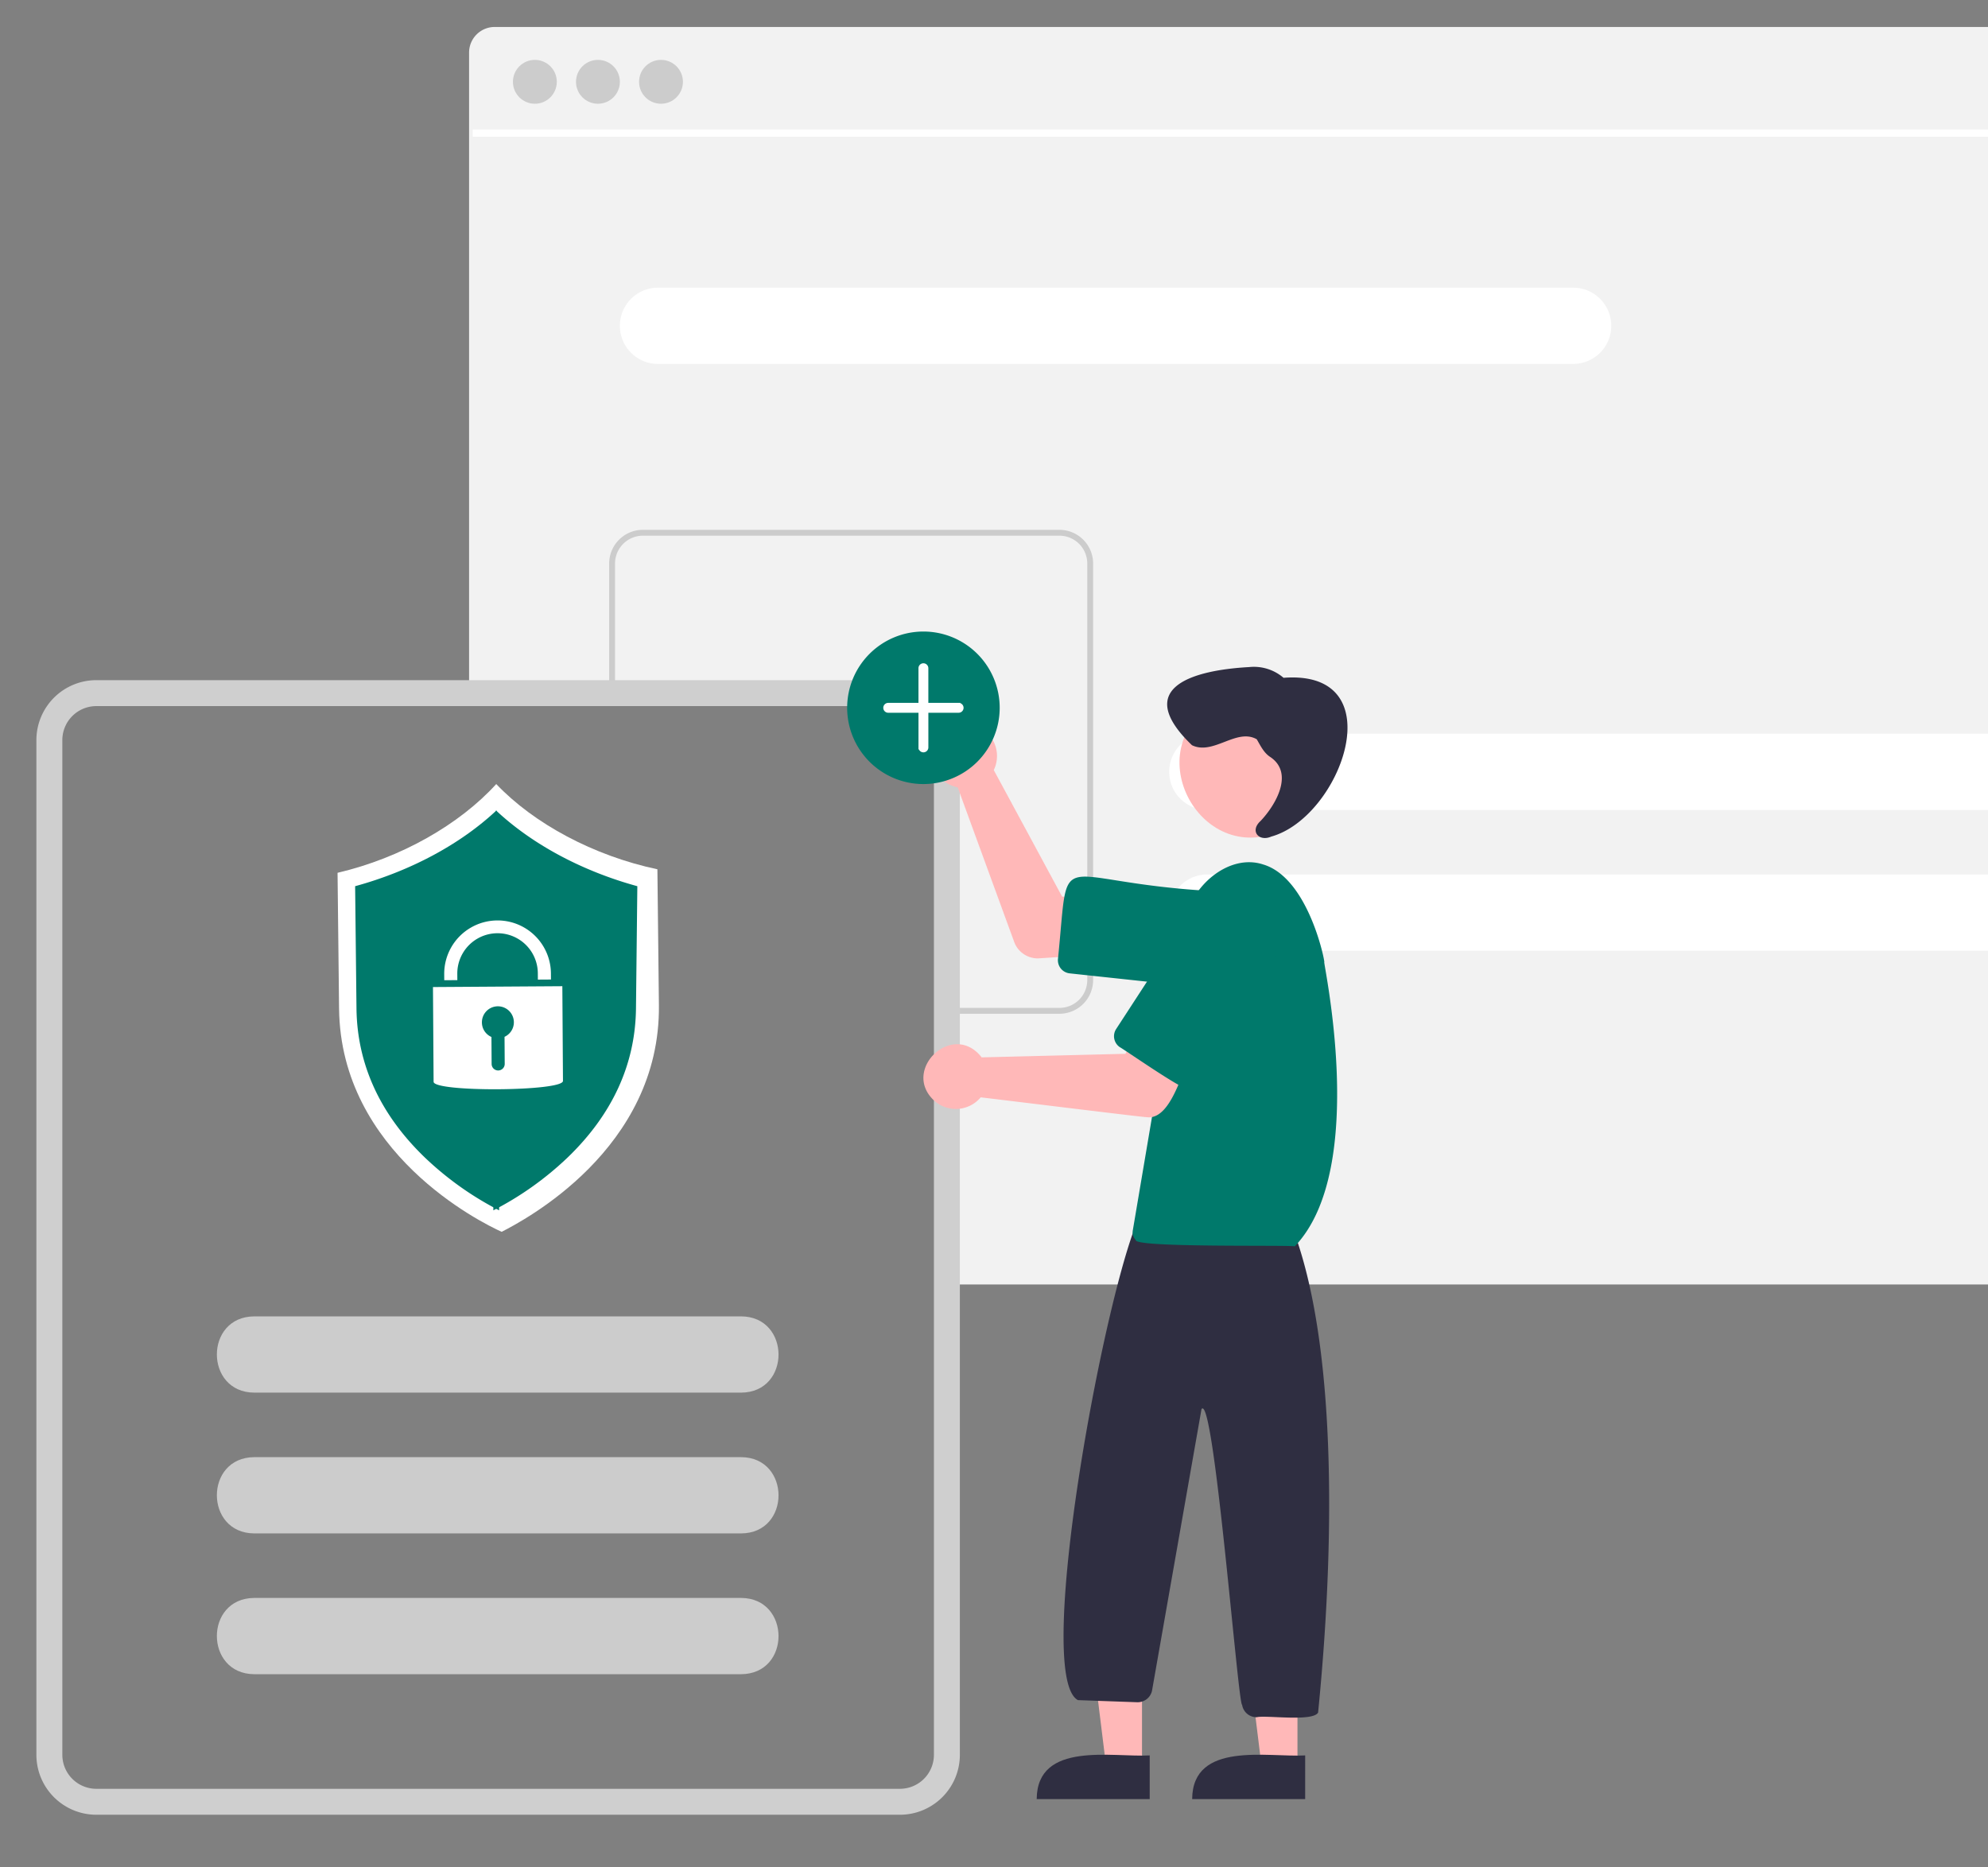 <svg xmlns="http://www.w3.org/2000/svg" xmlns:xlink="http://www.w3.org/1999/xlink" width="495" height="465" viewBox="0 0 495 465">
  <rect x="0" y="0" width="495" height="465" fill="#808080" stroke="none"/>
  <defs>
    <clipPath id="clip-path">
      <rect id="Rectangle_386" data-name="Rectangle 386" width="495" height="465" transform="translate(781 3027.682)" fill="#fff" stroke="#707070" stroke-width="1"/>
    </clipPath>
    <clipPath id="clip-path-2">
      <rect id="Rectangle_36" data-name="Rectangle 36" width="80.068" height="111.5" fill="none"/>
    </clipPath>
  </defs>
  <g id="Mask_Group_25" data-name="Mask Group 25" transform="translate(-781 -3027.682)" clip-path="url(#clip-path)">
    <g id="Group_554" data-name="Group 554" transform="translate(792.557 3034.398)">
      <path id="Path_1072" data-name="Path 1072" d="M873.761,146.935H430.449a6.374,6.374,0,0,0-6.368,6.369V313.546H531.366A10.968,10.968,0,0,1,542.321,324.5V460.073h331.44a6.363,6.363,0,0,0,4.843-2.235,1.507,1.507,0,0,0,.139-.175,5.967,5.967,0,0,0,.913-1.541,6.217,6.217,0,0,0,.482-2.417V153.3A6.376,6.376,0,0,0,873.761,146.935Z" transform="translate(-318.839 -146.935)" fill="#f2f2f2"/>
      <rect id="Rectangle_385" data-name="Rectangle 385" width="454.236" height="1.821" transform="translate(106.147 25.526)" fill="#fff"/>
      <circle id="Ellipse_119" data-name="Ellipse 119" cx="5.462" cy="5.462" r="5.462" transform="translate(116.16 8.194)" fill="#ccc"/>
      <circle id="Ellipse_120" data-name="Ellipse 120" cx="5.462" cy="5.462" r="5.462" transform="translate(131.863 8.194)" fill="#ccc"/>
      <circle id="Ellipse_121" data-name="Ellipse 121" cx="5.462" cy="5.462" r="5.462" transform="translate(147.565 8.194)" fill="#ccc"/>
      <path id="Path_1074" data-name="Path 1074" d="M900.128,339.885H672.264a9.494,9.494,0,1,0,0,18.989H900.128a9.494,9.494,0,0,0,0-18.989Z" transform="translate(-519.984 -274.967)" fill="#fff"/>
      <path id="Path_1075" data-name="Path 1075" d="M900.128,387.885H672.264a9.494,9.494,0,1,0,0,18.989H900.128a9.494,9.494,0,0,0,0-18.989Z" transform="translate(-383.205 -211.911)" fill="#fff"/>
      <path id="Path_1076" data-name="Path 1076" d="M900.128,435.885H672.264a9.494,9.494,0,1,0,0,18.989H900.128a9.494,9.494,0,0,0,0-18.989Z" transform="translate(-383.205 -224.855)" fill="#fff"/>
      <path id="Path_1077" data-name="Path 1077" d="M583.953,318.385H480.231a8.4,8.4,0,0,0-8.392,8.392v33H473.3v-33a6.941,6.941,0,0,1,6.931-6.931H583.953a6.937,6.937,0,0,1,6.931,6.931V430.5a6.937,6.937,0,0,1-6.931,6.931H555.2v1.461h28.753a8.4,8.4,0,0,0,8.391-8.392V326.777A8.4,8.4,0,0,0,583.953,318.385Z" transform="translate(-331.718 -193.169)" fill="#ccc"/>
      <path id="Path_1088" data-name="Path 1088" d="M492.507,373.065H292.4a12.433,12.433,0,0,0-12.416,12.416v252.7A12.433,12.433,0,0,0,292.4,650.592H492.507a12.433,12.433,0,0,0,12.416-12.416v-252.7A12.433,12.433,0,0,0,492.507,373.065Zm10.955,265.111a10.969,10.969,0,0,1-10.955,10.955H292.4a10.968,10.968,0,0,1-10.955-10.955v-252.7A10.968,10.968,0,0,1,292.4,374.526H492.507a10.968,10.968,0,0,1,10.955,10.955Z" transform="translate(-279.98 -207.915)" fill="#cfcfcf" stroke="#cfcfcf" stroke-width="5"/>
      <g id="Group_553" data-name="Group 553" transform="translate(218.37 159.31)">
        <path id="Path_1078" data-name="Path 1078" d="M260.626,442.9c.367.015,16-1.069,16.4-1.083l-1.4-14.02-8.905-.268L249.7,396.011a8.071,8.071,0,0,0-5.551-11.392c-10.089-2.293-13.554,13.579-3.435,15.691l14.075,38.513A6.244,6.244,0,0,0,260.626,442.9Z" transform="translate(-232.18 -370.279)" fill="#ffb8b8"/>
        <path id="Path_1079" data-name="Path 1079" d="M220.639,464.209c14.878.036,16.184-22.449,1.273-24.033-39.43-2.382-34.44-12.286-37.434,16.926a3.29,3.29,0,0,0,2.917,3.618l31.952,3.421A12.146,12.146,0,0,0,220.639,464.209Z" transform="translate(-150.974 -384.368)" fill="#00796b"/>
        <path id="Path_1080" data-name="Path 1080" d="M169.009,376.193c-20.5,11.663-3.67,42.437,17.209,31.479C206.714,396.009,189.887,365.235,169.009,376.193Z" transform="translate(-95.949 -367.443)" fill="#ffb8b8"/>
        <path id="Path_1081" data-name="Path 1081" d="M83.26,580.071H74.307l-4.26-34.536H83.262Z" transform="translate(-28.834 -306.422)" fill="#ffb8b8"/>
        <path id="Path_1082" data-name="Path 1082" d="M247.033,747.065h-28.14c.108-14.52,18.929-10.336,28.141-10.871Z" transform="translate(-190.688 -465.102)" fill="#2f2e41"/>
        <path id="Path_1083" data-name="Path 1083" d="M30.26,580.071H21.307l-4.26-34.536H30.262Z" transform="translate(62.874 -306.422)" fill="#ffb8b8"/>
        <path id="Path_1084" data-name="Path 1084" d="M194.033,747.065h-28.14c.108-14.52,18.929-10.336,28.141-10.871Z" transform="translate(-98.98 -465.102)" fill="#2f2e41"/>
        <path id="Path_1085" data-name="Path 1085" d="M205.781,676.846c2.164-.594,13.923,1.2,15.311-1.155,4.846-48.575,3.769-96.114-6.989-122.236l-36.99-2.265c-8.272,15.1-27.285,115.3-15.816,121.393l14.749.526a3.665,3.665,0,0,0,3.68-2.794l12.339-70.2c3.073-4.295,9.113,73.927,10.11,73.635a3.636,3.636,0,0,0,3.607,3.093Z" transform="translate(-122.822 -415.259)" fill="#2f2e41"/>
        <path id="Path_1086" data-name="Path 1086" d="M195.364,527.377c18.676-19.539,6.763-71.922,7.366-70.808-.051-1.283-4.281-21.045-15.223-24.289-8.681-2.865-18.29,5.705-19.475,14.373l-13,76.8a2.7,2.7,0,0,0,.74,2.323C155.128,527.764,194.45,526.978,195.364,527.377Z" transform="translate(-102.909 -383.041)" fill="#00796b"/>
        <path id="Path_1087" data-name="Path 1087" d="M177.175,387.562c-1.64-1.037-2.448-2.815-3.4-4.435-5.029-2.866-10.81,4.067-16.128,1.48-15.04-14.438.419-18.7,14.271-19.459a11.319,11.319,0,0,1,8.53,2.675c27.669-2.113,14.4,34.678-3.063,39.538-3.083,1.35-5.4-1.383-2.677-3.868C178.466,399.549,183.127,391.611,177.175,387.562Z" transform="translate(-90.781 -365.068)" fill="#2f2e41"/>
        <path id="Path_1089" data-name="Path 1089" d="M259.028,509.945c6.6.747,9.491-14.6,12.013-18.512l-13.135-5.1-4.274,7.817-35.807.89a7.8,7.8,0,0,0-.7-.818h0c-7.1-7.435-18.665,3.705-11.591,11.125A8.06,8.06,0,0,0,217.586,505C218.47,505.061,258.163,509.968,259.028,509.945Z" transform="translate(-203.329 -397.769)" fill="#ffb8b8"/>
        <path id="Path_1090" data-name="Path 1090" d="M193.827,491.262c2.2,2.116,19.055-27.587,20.287-28.427,8.519-13.241-11.536-26.314-20.2-13.145l-17.526,26.934a3.29,3.29,0,0,0,.962,4.547C178.147,481.544,193.263,492.066,193.827,491.262Z" transform="translate(-128.401 -386.412)" fill="#00796b"/>
      </g>
      <path id="Path_1091" data-name="Path 1091" d="M468.779,605.554H347.543c-12.384-.06-12.436-18.924,0-18.989H468.779C481.154,586.623,481.221,605.489,468.779,605.554Z" transform="translate(-295.793 -265.489)" fill="#ccc"/>
      <path id="Path_1092" data-name="Path 1092" d="M468.779,653.554H347.543c-12.384-.06-12.436-18.924,0-18.989H468.779C481.154,634.623,481.221,653.489,468.779,653.554Z" transform="translate(-295.793 -278.433)" fill="#ccc"/>
      <path id="Path_1093" data-name="Path 1093" d="M468.779,701.554H347.543c-12.384-.06-12.436-18.924,0-18.989H468.779C481.154,682.623,481.221,701.489,468.779,701.554Z" transform="translate(-295.793 -291.377)" fill="#ccc"/>
      <path id="Path_1094" data-name="Path 1094" d="M571.969,391.042a18.989,18.989,0,1,1,18.989-18.989,18.989,18.989,0,0,1-18.989,18.989Z" transform="translate(-353.599 -202.521)" fill="#00796b"/>
      <path id="Path_1095" data-name="Path 1095" d="M584.238,374.425H576.2V365.3a.73.73,0,0,0-1.461,0v9.129H566.71a.73.73,0,0,0,0,1.461h8.034v9.129a.73.73,0,0,0,1.461,0v-9.129h8.034a.73.73,0,1,0,0-1.461Z" transform="translate(-357.104 -205.622)" fill="#fff" stroke="#fff" stroke-width="1"/>
      <g id="Group_555" data-name="Group 555" transform="translate(72.444 188.521)">
        <g id="Group_43" data-name="Group 43" clip-path="url(#clip-path-2)">
          <path id="Path_274" data-name="Path 274" d="M482.728,127.194h0c0-.133,0-.192,0-.205,0,.025,0,.205,0,.205" transform="translate(-402.992 -106.014)" fill="#d9ffff"/>
          <path id="Path_275" data-name="Path 275" d="M482.728,127.194h0c0-.133,0-.192,0-.205,0,.025,0,.205,0,.205" transform="translate(-402.992 -106.014)" fill="#d9ffff"/>
          <path id="Path_276" data-name="Path 276" d="M0,132.509s0-.18,0-.205c0,.014,0,.072,0,.205" transform="translate(0 -110.451)" fill="#d9ffff"/>
          <path id="Path_277" data-name="Path 277" d="M0,132.509s0-.18,0-.205c0,.014,0,.072,0,.205" transform="translate(0 -110.451)" fill="#d9ffff"/>
          <path id="Path_278" data-name="Path 278" d="M39.814,0c9.357,9.846,24.238,17.869,40.126,21.224.012,1.055.077,6.9.376,33.833.4,35.93-33.838,53.714-39.153,56.443C35.98,109.166,1.077,91.863.678,55.934L.3,22.1C16.112,18.4,30.678,10.05,39.814,0" transform="translate(-0.252)" fill="#fff"/>
          <path id="Path_280" data-name="Path 280" d="M61.987,39.745l.659,99.587a79.091,79.091,0,0,1-18.411-13.073c-11.2-10.753-16.952-23.268-17.107-37.2l-.338-30.443c13.765-3.762,26.234-10.46,35.2-18.874" transform="translate(-22.366 -33.18)" fill="#00796b"/>
          <path id="Path_283" data-name="Path 283" d="M27.45,39.745l-.659,99.587A79.091,79.091,0,0,0,45.2,126.259c11.2-10.753,16.952-23.268,17.107-37.2l.338-30.443c-13.765-3.762-26.234-10.46-35.2-18.874" transform="translate(12.047 -33.18)" fill="#00796b"/>
          <path id="Path_282" data-name="Path 282" d="M161.075,220.442l3.261-.022-.011-1.588a10.025,10.025,0,0,1,20.05-.132l.011,1.588,3.261-.021-.01-1.588a13.286,13.286,0,0,0-26.571.174Z" transform="translate(-134.461 -171.592)" fill="#fff"/>
          <path id="Path_281" data-name="Path 281" d="M144.126,304.975l.156,23.585c.018,2.625,32.23,2.414,32.213-.211l-.156-23.584Zm12.186,8.823a3.979,3.979,0,1,1,5.633,3.57l.044,6.7a1.63,1.63,0,1,1-3.259.021l-.044-6.684a3.95,3.95,0,0,1-2.374-3.606" transform="translate(-120.32 -254.426)" fill="#fff"/>
        </g>
      </g>
    </g>
  </g>
</svg>
